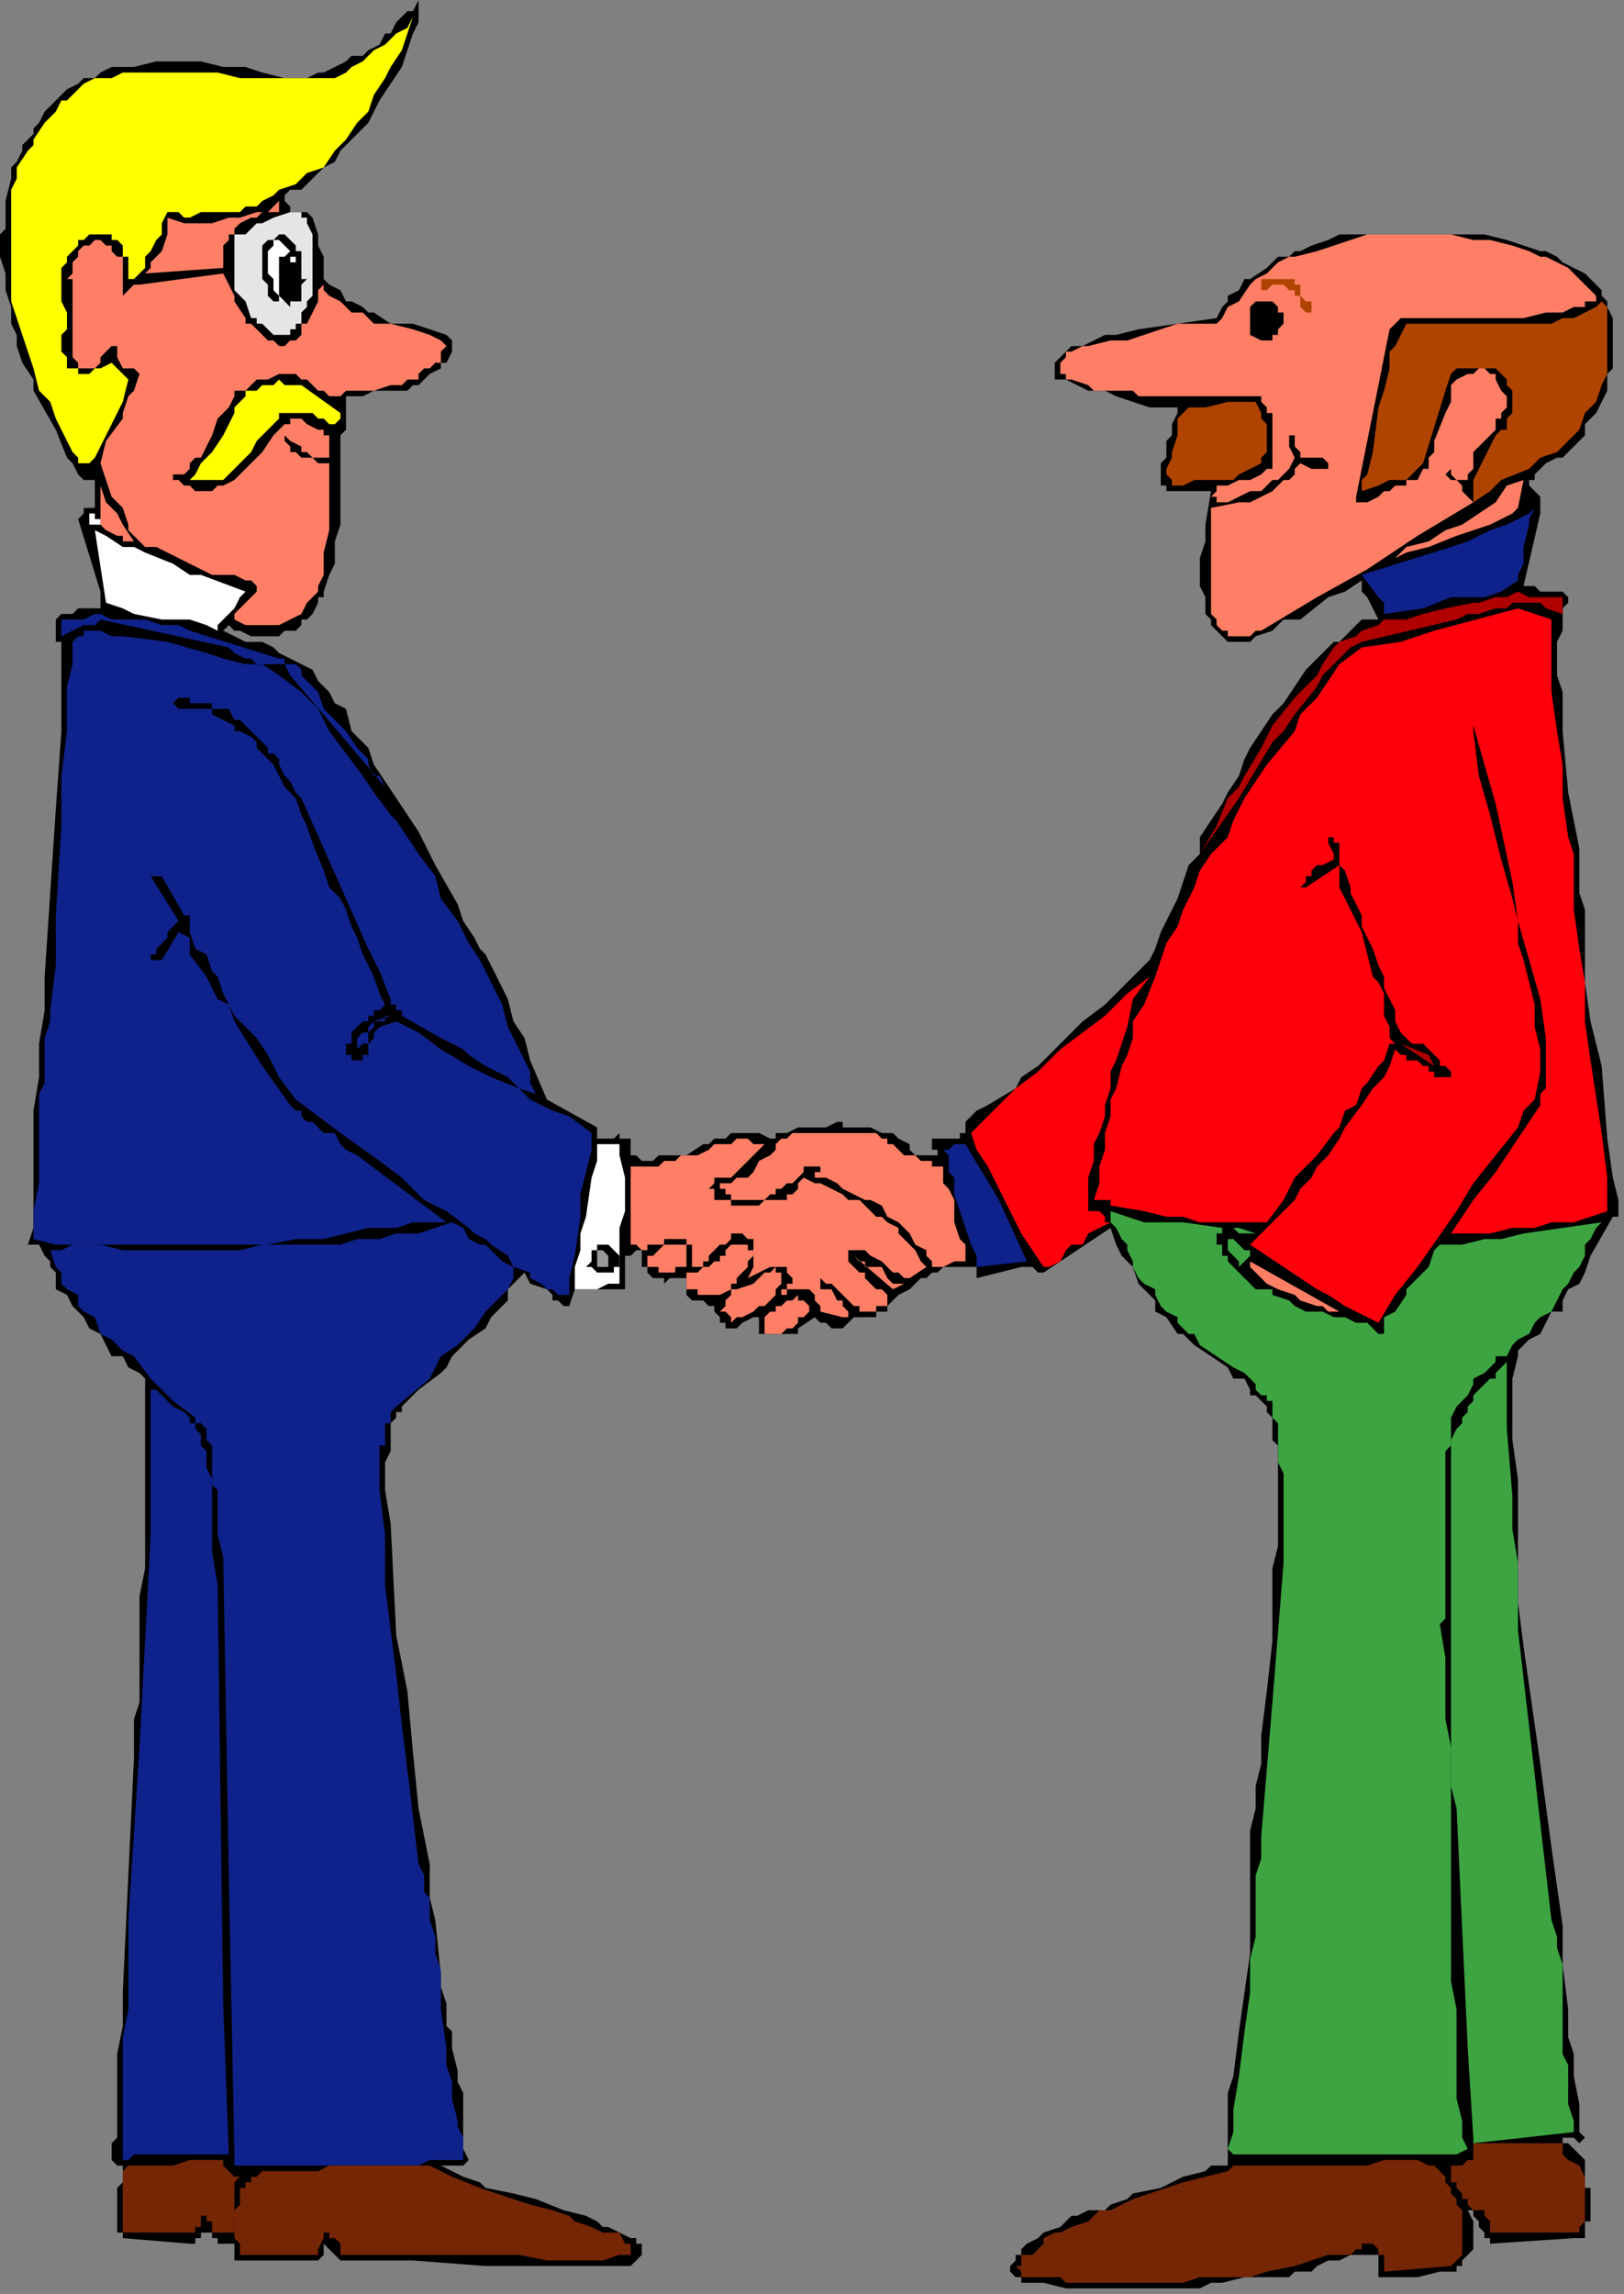 <?xml version="1.0" encoding="UTF-8" standalone="no"?>
<svg
   xmlns:dc="http://purl.org/dc/elements/1.1/"
   xmlns:cc="http://creativecommons.org/ns#"
   xmlns:rdf="http://www.w3.org/1999/02/22-rdf-syntax-ns#"
   xmlns:svg="http://www.w3.org/2000/svg"
   xmlns="http://www.w3.org/2000/svg"
   xmlns:sodipodi="http://sodipodi.sourceforge.net/DTD/sodipodi-0.dtd"
   xmlns:inkscape="http://www.inkscape.org/namespaces/inkscape"
   version="1.0"
   width="76.994mm"
   height="108.744mm"
   id="svg103"
   sodipodi:docname="CMENP045.WMF">
  <rect width="100%" height="100%" fill="#808080" stroke="none"/>
  <sodipodi:namedview
     pagecolor="#ffffff"
     bordercolor="#666666"
     borderopacity="1"
     objecttolerance="10"
     gridtolerance="10"
     guidetolerance="10"
     inkscape:pageopacity="0"
     inkscape:pageshadow="2"
     inkscape:window-width="640"
     inkscape:window-height="480"
     id="namedview105" />
  <defs
     id="defs3">
    <pattern
       id="WMFhbasepattern"
       patternUnits="userSpaceOnUse"
       width="6"
       height="6"
       x="0"
       y="0" />
  </defs>
  <path
     style="fill:#000000;fill-rule:evenodd;fill-opacity:1;stroke:none;"
     d="  M 75,0   L 75,0   L 75,2   L 75,3   L 75,4   L 74,6   L 73,9   L 72,12   L 70,15   L 68,18   L 66,22   L 63,25   L 62,26   L 61,27   L 60,29   L 58,30   L 57,31   L 55,33   L 54,34   L 52,34   L 51,35   L 51,35   L 51,35   L 51,36   L 51,36   L 52,37   L 52,37   L 52,38   L 54,38   L 54,38   L 54,38   L 55,38   L 55,38   L 56,39   L 56,39   L 57,42   L 57,44   L 58,46   L 58,49   L 58,50   L 59,51   L 61,52   L 62,54   L 63,54   L 65,55   L 66,56   L 67,56   L 70,58   L 74,58   L 77,59   L 80,60   L 80,60   L 81,61   L 81,61   L 81,62   L 81,62   L 81,62   L 81,62   L 81,63   L 80,65   L 79,65   L 79,66   L 79,66   L 79,66   L 77,67   L 76,68   L 75,69   L 74,69   L 73,70   L 70,70   L 67,70   L 65,71   L 62,71   L 62,72   L 62,72   L 62,72   L 62,73   L 62,73   L 62,74   L 62,74   L 62,74   L 62,75   L 62,75   L 62,76   L 62,77   L 62,77   L 61,78   L 61,82   L 61,87   L 61,92   L 61,94   L 60,97   L 60,98   L 60,99   L 60,101   L 59,103   L 59,103   L 58,106   L 58,107   L 57,107   L 57,108   L 56,110   L 55,111   L 54,111   L 54,112   L 53,113   L 52,113   L 51,113   L 50,114   L 50,114   L 48,114   L 46,114   L 45,114   L 43,113   L 42,113   L 41,112   L 40,113   L 44,115   L 46,115   L 47,115   L 49,116   L 50,117   L 52,118   L 54,119   L 54,119   L 56,120   L 57,122   L 59,124   L 60,126   L 62,127   L 63,131   L 66,134   L 67,137   L 71,143   L 73,146   L 75,149   L 78,155   L 82,162   L 83,165   L 85,168   L 86,170   L 87,171   L 89,175   L 91,179   L 92,183   L 94,186   L 95,190   L 98,197   L 107,202   L 107,202   L 107,203   L 107,203   L 107,203   L 107,203   L 107,203   L 107,203   L 107,204   L 107,204   L 108,204   L 110,204   L 111,203   L 111,203   L 111,204   L 112,204   L 112,204   L 112,204   L 113,204   L 113,205   L 113,205   L 113,207   L 113,207   L 113,207   L 113,207   L 113,207   L 113,207   L 114,207   L 115,208   L 115,208   L 116,208   L 117,208   L 118,207   L 119,207   L 120,207   L 121,207   L 123,207   L 126,205   L 127,205   L 128,204   L 130,204   L 131,203   L 132,203   L 132,203   L 133,203   L 134,203   L 135,203   L 136,203   L 138,204   L 139,204   L 139,203   L 139,203   L 139,203   L 139,203   L 140,203   L 141,203   L 143,202   L 143,202   L 145,202   L 146,202   L 148,202   L 150,201   L 151,201   L 151,202   L 152,202   L 153,202   L 154,202   L 154,202   L 155,202   L 155,202   L 156,202   L 158,203   L 159,203   L 159,203   L 160,203   L 161,204   L 163,205   L 163,206   L 164,207   L 165,207   L 166,207   L 167,207   L 168,207   L 168,207   L 168,207   L 168,207   L 168,206   L 167,206   L 167,205   L 167,205   L 167,204   L 168,204   L 170,204   L 171,204   L 171,204   L 172,204   L 172,204   L 172,203   L 173,203   L 173,203   L 173,203   L 173,203   L 173,203   L 173,203   L 173,202   L 173,201   L 175,199   L 177,198   L 182,195   L 183,193   L 186,191   L 190,187   L 194,183   L 198,180   L 206,172   L 207,170   L 208,167   L 211,161   L 213,155   L 215,153   L 215,150   L 217,147   L 219,144   L 220,142   L 222,139   L 223,136   L 224,134   L 226,131   L 228,128   L 230,126   L 232,123   L 234,120   L 236,118   L 237,117   L 239,115   L 240,115   L 241,114   L 243,112   L 244,111   L 245,111   L 247,111   L 245,107   L 244,106   L 244,104   L 241,106   L 238,107   L 233,111   L 230,111   L 229,112   L 228,113   L 225,114   L 224,115   L 222,115   L 220,115   L 220,115   L 220,115   L 219,114   L 218,113   L 218,113   L 217,112   L 217,111   L 216,110   L 216,108   L 216,107   L 215,105   L 215,103   L 215,100   L 216,97   L 216,94   L 217,88   L 216,88   L 215,88   L 215,88   L 212,88   L 211,88   L 211,88   L 210,88   L 210,88   L 209,88   L 209,87   L 208,87   L 208,85   L 208,83   L 209,82   L 209,79   L 210,78   L 210,76   L 211,74   L 211,73   L 209,73   L 206,73   L 203,72   L 200,71   L 198,70   L 195,70   L 191,68   L 190,68   L 189,68   L 189,67   L 189,66   L 189,66   L 189,65   L 190,64   L 191,63   L 192,62   L 194,62   L 196,61   L 198,60   L 200,60   L 204,59   L 218,57   L 219,55   L 220,54   L 220,53   L 222,52   L 223,50   L 224,50   L 227,48   L 228,47   L 229,46   L 231,46   L 232,45   L 233,45   L 235,44   L 238,43   L 240,42   L 244,42   L 247,42   L 250,42   L 253,42   L 256,42   L 259,42   L 262,42   L 266,42   L 270,43   L 273,44   L 276,45   L 277,45   L 279,46   L 280,47   L 282,48   L 284,49   L 285,50   L 287,52   L 287,53   L 288,54   L 288,55   L 289,57   L 289,58   L 289,61   L 289,62   L 289,64   L 289,66   L 288,67   L 288,69   L 288,70   L 287,72   L 286,74   L 285,75   L 284,76   L 284,78   L 281,81   L 280,82   L 279,82   L 277,83   L 276,84   L 275,85   L 275,86   L 274,86   L 274,86   L 274,87   L 275,88   L 275,88   L 276,89   L 276,90   L 276,90   L 276,91   L 276,92   L 276,92   L 273,105   L 275,105   L 276,106   L 279,106   L 280,106   L 280,106   L 281,107   L 281,107   L 281,107   L 281,107   L 281,107   L 281,108   L 280,109   L 280,110   L 280,111   L 280,111   L 280,113   L 279,115   L 279,116   L 279,118   L 279,119   L 279,121   L 280,124   L 280,127   L 280,129   L 280,131   L 281,142   L 282,147   L 283,152   L 283,155   L 283,157   L 283,160   L 284,163   L 284,166   L 284,170   L 284,173   L 284,176   L 285,183   L 287,191   L 288,204   L 289,211   L 290,215   L 290,218   L 289,218   L 285,225   L 284,228   L 283,230   L 281,231   L 280,233   L 280,235   L 278,235   L 277,237   L 276,239   L 274,240   L 272,242   L 272,243   L 271,247   L 271,251   L 271,254   L 271,258   L 272,265   L 272,269   L 272,272   L 272,276   L 272,280   L 272,287   L 273,295   L 274,302   L 275,309   L 276,316   L 278,331   L 280,345   L 280,352   L 281,360   L 281,361   L 281,362   L 281,364   L 281,365   L 282,368   L 282,372   L 283,377   L 283,380   L 283,382   L 284,383   L 283,384   L 283,384   L 282,383   L 281,383   L 281,383   L 280,383   L 280,384   L 281,384   L 281,384   L 282,385   L 283,386   L 284,387   L 284,388   L 284,389   L 284,389   L 284,390   L 284,391   L 284,392   L 285,392   L 285,394   L 285,395   L 285,396   L 285,398   L 284,398   L 284,399   L 284,400   L 284,400   L 284,400   L 284,400   L 284,401   L 283,401   L 283,401   L 283,401   L 283,401   L 282,401   L 267,402   L 267,401   L 266,401   L 266,400   L 266,400   L 266,400   L 265,399   L 265,398   L 265,398   L 265,398   L 264,397   L 264,397   L 264,396   L 264,396   L 263,396   L 264,398   L 264,398   L 264,399   L 264,400   L 264,401   L 264,402   L 264,403   L 263,404   L 263,404   L 263,404   L 262,405   L 262,406   L 261,406   L 261,407   L 260,407   L 258,407   L 254,408   L 252,408   L 251,408   L 250,408   L 249,408   L 248,408   L 248,408   L 247,408   L 247,408   L 247,407   L 247,407   L 247,406   L 247,405   L 247,405   L 247,404   L 246,404   L 246,404   L 246,404   L 246,404   L 245,404   L 244,404   L 242,404   L 240,405   L 238,405   L 236,406   L 235,407   L 232,407   L 231,408   L 227,408   L 225,408   L 223,408   L 219,409   L 217,409   L 215,410   L 211,410   L 209,410   L 207,410   L 203,410   L 201,410   L 199,410   L 195,410   L 193,410   L 191,410   L 187,409   L 183,409   L 183,408   L 183,408   L 183,408   L 182,408   L 182,408   L 182,408   L 181,407   L 181,406   L 181,406   L 182,405   L 182,404   L 183,404   L 183,404   L 183,404   L 183,403   L 184,402   L 186,401   L 187,400   L 190,399   L 191,398   L 192,397   L 193,397   L 195,396   L 198,396   L 199,395   L 202,394   L 203,393   L 208,392   L 212,390   L 216,389   L 217,388   L 219,388   L 220,388   L 220,386   L 220,382   L 220,379   L 220,375   L 221,372   L 222,364   L 223,357   L 224,350   L 224,346   L 224,343   L 224,339   L 224,336   L 224,332   L 224,328   L 225,324   L 225,320   L 226,316   L 226,311   L 227,303   L 228,294   L 228,286   L 228,281   L 229,277   L 229,273   L 229,268   L 229,264   L 229,262   L 229,260   L 229,259   L 228,258   L 228,257   L 228,256   L 228,255   L 228,255   L 228,254   L 227,253   L 227,252   L 226,251   L 226,251   L 225,250   L 224,250   L 224,249   L 223,247   L 221,247   L 220,245   L 217,243   L 214,241   L 212,239   L 211,239   L 211,239   L 209,236   L 207,235   L 207,233   L 206,232   L 205,231   L 204,230   L 203,227   L 201,225   L 200,223   L 199,220   L 187,228   L 187,228   L 187,228   L 187,228   L 186,228   L 186,228   L 185,227   L 185,227   L 185,227   L 184,227   L 184,227   L 184,227   L 183,227   L 183,227   L 175,229   L 175,229   L 175,229   L 175,229   L 175,228   L 175,227   L 174,227   L 174,227   L 173,227   L 171,227   L 171,227   L 169,227   L 168,228   L 167,228   L 166,229   L 165,229   L 164,230   L 163,231   L 163,231   L 161,232   L 159,234   L 159,235   L 158,235   L 157,235   L 157,236   L 156,236   L 155,236   L 155,236   L 154,236   L 154,236   L 153,236   L 153,236   L 152,237   L 152,237   L 152,237   L 151,238   L 150,238   L 150,238   L 149,238   L 148,237   L 147,237   L 146,236   L 143,238   L 143,239   L 142,239   L 140,239   L 140,239   L 139,239   L 139,239   L 138,239   L 137,239   L 137,239   L 136,239   L 136,239   L 136,238   L 136,238   L 136,237   L 136,237   L 136,236   L 135,236   L 135,236   L 133,237   L 132,238   L 132,238   L 131,238   L 131,238   L 131,238   L 130,238   L 130,237   L 129,237   L 129,236   L 128,235   L 128,235   L 128,235   L 128,234   L 128,234   L 127,234   L 127,234   L 127,234   L 126,233   L 125,233   L 125,233   L 124,233   L 123,232   L 123,232   L 123,231   L 123,231   L 123,231   L 123,231   L 123,230   L 123,230   L 123,229   L 122,229   L 121,229   L 120,229   L 119,230   L 119,230   L 119,230   L 119,229   L 118,229   L 118,229   L 117,229   L 117,229   L 116,228   L 116,228   L 116,228   L 116,228   L 116,227   L 115,227   L 115,227   L 115,226   L 115,226   L 115,225   L 115,225   L 115,224   L 115,224   L 115,224   L 114,224   L 114,224   L 114,224   L 113,225   L 113,225   L 112,225   L 112,226   L 112,227   L 112,228   L 112,229   L 112,230   L 112,230   L 112,231   L 111,231   L 111,231   L 111,231   L 109,231   L 107,231   L 106,231   L 105,231   L 104,231   L 103,231   L 102,234   L 102,234   L 101,234   L 100,233   L 99,233   L 99,232   L 98,231   L 95,230   L 94,228   L 92,230   L 91,231   L 91,233   L 89,235   L 88,236   L 87,238   L 84,240   L 81,243   L 80,245   L 79,246   L 75,249   L 73,251   L 72,252   L 72,253   L 71,253   L 71,254   L 70,255   L 70,255   L 70,256   L 70,258   L 70,259   L 70,260   L 69,262   L 69,263   L 69,264   L 69,267   L 70,273   L 71,293   L 73,303   L 74,314   L 75,324   L 77,334   L 77,340   L 78,344   L 79,354   L 79,356   L 79,356   L 80,359   L 80,360   L 80,363   L 81,364   L 81,367   L 82,371   L 82,373   L 83,375   L 83,377   L 83,379   L 83,380   L 83,381   L 83,383   L 83,385   L 84,387   L 83,388   L 83,388   L 83,388   L 83,388   L 82,388   L 82,388   L 80,388   L 79,388   L 79,388   L 79,388   L 81,389   L 83,390   L 86,391   L 87,392   L 92,393   L 96,394   L 101,396   L 105,397   L 107,398   L 108,399   L 109,399   L 111,400   L 113,401   L 114,401   L 114,402   L 115,402   L 115,403   L 115,403   L 115,404   L 115,404   L 115,404   L 115,404   L 114,405   L 113,406   L 110,406   L 107,406   L 103,406   L 100,406   L 94,406   L 87,406   L 74,405   L 67,405   L 61,405   L 58,402   L 58,402   L 58,402   L 58,403   L 58,403   L 58,404   L 58,404   L 58,404   L 58,404   L 58,404   L 57,405   L 57,405   L 57,405   L 57,405   L 57,405   L 56,405   L 54,405   L 53,405   L 49,405   L 47,405   L 46,405   L 44,405   L 42,405   L 42,402   L 41,402   L 41,402   L 40,402   L 39,402   L 39,401   L 38,401   L 38,401   L 38,401   L 38,401   L 38,400   L 37,400   L 37,400   L 37,400   L 37,400   L 37,400   L 37,400   L 37,400   L 36,400   L 36,401   L 35,401   L 35,401   L 35,401   L 35,401   L 35,402   L 34,402   L 34,402   L 34,402   L 34,402   L 22,401   L 22,401   L 22,401   L 22,401   L 22,400   L 22,400   L 21,400   L 21,400   L 21,399   L 21,398   L 21,398   L 21,397   L 21,396   L 21,396   L 21,395   L 21,393   L 21,393   L 21,392   L 21,392   L 21,392   L 22,391   L 22,390   L 22,389   L 22,389   L 22,388   L 22,388   L 22,388   L 22,388   L 22,388   L 21,388   L 21,388   L 21,388   L 21,388   L 21,388   L 20,387   L 20,387   L 20,386   L 20,386   L 20,384   L 20,384   L 21,383   L 21,382   L 21,381   L 21,380   L 21,380   L 21,380   L 21,377   L 21,374   L 21,372   L 21,368   L 22,363   L 22,360   L 22,357   L 24,315   L 24,312   L 24,310   L 24,308   L 25,305   L 25,303   L 25,300   L 25,295   L 25,286   L 26,281   L 26,276   L 26,269   L 26,266   L 26,262   L 26,258   L 26,256   L 26,255   L 26,253   L 26,251   L 26,249   L 26,247   L 25,246   L 23,245   L 22,243   L 20,243   L 19,241   L 18,239   L 16,238   L 15,236   L 14,235   L 13,234   L 12,232   L 10,231   L 10,228   L 9,227   L 9,226   L 8,225   L 7,223   L 5,223   L 6,220   L 6,217   L 6,215   L 6,211   L 6,205   L 6,199   L 7,193   L 7,187   L 8,181   L 8,178   L 8,175   L 9,160   L 10,145   L 11,131   L 11,123   L 11,115   L 10,115   L 10,115   L 10,114   L 10,113   L 10,112   L 10,111   L 11,110   L 12,110   L 13,110   L 14,109   L 18,109   L 18,106   L 14,93   L 15,92   L 15,91   L 16,91   L 16,91   L 17,91   L 17,91   L 17,91   L 17,90   L 17,90   L 17,88   L 17,86   L 16,86   L 16,86   L 15,86   L 15,86   L 14,85   L 14,85   L 13,83   L 12,82   L 10,77   L 6,70   L 6,68   L 4,65   L 3,62   L 3,60   L 2,58   L 2,55   L 1,52   L 1,49   L 0,46   L 0,42   L 1,41   L 1,39   L 1,38   L 1,36   L 2,32   L 2,30   L 3,29   L 4,27   L 4,26   L 6,24   L 6,23   L 7,22   L 8,20   L 10,18   L 10,18   L 12,16   L 14,15   L 15,14   L 17,14   L 18,13   L 20,12   L 22,12   L 24,12   L 28,11   L 32,11   L 36,11   L 40,12   L 44,12   L 47,13   L 51,14   L 53,14   L 55,14   L 57,13   L 58,13   L 58,13   L 60,12   L 62,11   L 63,10   L 65,10   L 66,9   L 68,8   L 69,6   L 70,6   L 71,4   L 73,2   L 74,2   L 75,0   L 75,0  z "
     id="path5" />
  <path
     style="fill:#ffff00;fill-rule:evenodd;fill-opacity:1;stroke:none;"
     d="  M 42,38   L 42,38   L 38,38   L 36,38   L 34,39   L 33,39   L 32,38   L 31,38   L 31,38   L 30,38   L 30,38   L 29,40   L 29,42   L 28,43   L 27,45   L 26,46   L 26,48   L 24,50   L 23,50   L 23,49   L 23,48   L 23,46   L 22,46   L 22,46   L 22,45   L 22,45   L 22,44   L 21,43   L 21,43   L 20,43   L 20,42   L 19,42   L 18,42   L 17,42   L 16,42   L 15,43   L 14,43   L 14,44   L 14,44   L 12,46   L 12,47   L 11,48   L 11,49   L 11,50   L 11,50   L 11,52   L 11,54   L 12,56   L 12,58   L 12,59   L 11,60   L 11,61   L 11,63   L 12,64   L 12,65   L 12,66   L 13,66   L 13,66   L 14,66   L 14,66   L 14,67   L 15,67   L 16,67   L 17,66   L 18,66   L 18,66   L 20,65   L 23,68   L 22,72   L 20,76   L 19,78   L 18,80   L 17,82   L 16,83   L 15,83   L 15,83   L 14,83   L 14,82   L 13,81   L 10,75   L 9,72   L 7,70   L 6,66   L 5,63   L 4,60   L 3,57   L 2,54   L 2,50   L 2,47   L 2,43   L 2,40   L 2,38   L 2,37   L 2,34   L 3,32   L 3,30   L 5,27   L 6,26   L 6,25   L 8,22   L 9,21   L 10,20   L 11,18   L 12,18   L 13,17   L 14,16   L 15,15   L 17,14   L 18,14   L 20,14   L 22,13   L 23,13   L 26,13   L 27,13   L 31,13   L 33,13   L 35,13   L 39,13   L 43,14   L 46,14   L 50,14   L 52,14   L 54,14   L 55,14   L 57,14   L 58,14   L 58,14   L 60,14   L 62,13   L 63,12   L 65,11   L 66,10   L 67,9   L 69,8   L 70,7   L 71,6   L 73,5   L 74,3   L 73,6   L 72,9   L 70,12   L 69,14   L 67,17   L 66,20   L 64,22   L 62,25   L 60,27   L 58,30   L 55,31   L 54,32   L 53,33   L 50,34   L 49,35   L 47,36   L 46,37   L 44,37   L 43,38   L 42,38  z "
     id="path7" />
  <path
     style="fill:#ff7f66;fill-rule:evenodd;fill-opacity:1;stroke:none;"
     d="  M 50,38   L 50,38   L 47,38   L 46,39   L 45,39   L 43,40   L 42,41   L 42,41   L 42,42   L 41,42   L 41,43   L 40,44   L 40,45   L 40,46   L 40,46   L 40,47   L 40,48   L 26,49   L 27,48   L 27,47   L 29,45   L 30,42   L 30,39   L 33,40   L 35,40   L 38,40   L 41,39   L 43,39   L 46,38   L 46,38   L 48,38   L 50,36   L 50,36   L 50,37   L 50,37   L 50,38  z "
     id="path9" />
  <path
     style="fill:#e5e5e5;fill-rule:evenodd;fill-opacity:1;stroke:none;"
     d="  M 55,40   L 55,40   L 56,42   L 56,45   L 56,47   L 56,50   L 56,51   L 56,53   L 55,54   L 55,55   L 54,56   L 54,58   L 54,58   L 53,58   L 53,59   L 52,59   L 52,60   L 51,60   L 50,60   L 50,60   L 49,60   L 49,60   L 48,59   L 47,58   L 46,58   L 46,57   L 45,57   L 44,54   L 43,53   L 42,52   L 42,51   L 42,50   L 42,47   L 42,45   L 42,44   L 42,43   L 42,43   L 42,43   L 42,42   L 42,42   L 43,42   L 44,42   L 45,41   L 46,40   L 46,40   L 47,40   L 49,39   L 52,38   L 53,38   L 54,38   L 54,38   L 54,39   L 54,39   L 55,39   L 55,40  z "
     id="path11" />
  <path
     style="fill:#000000;fill-rule:evenodd;fill-opacity:1;stroke:none;"
     d="  M 54,45   L 54,45   L 54,47   L 54,48   L 54,50   L 55,50   L 54,51   L 54,53   L 54,53   L 54,54   L 54,54   L 54,54   L 53,54   L 52,54   L 52,55   L 51,54   L 50,54   L 50,54   L 49,54   L 48,53   L 48,51   L 47,50   L 47,49   L 47,48   L 47,46   L 47,45   L 47,44   L 48,43   L 49,43   L 50,42   L 50,42   L 50,42   L 51,42   L 52,43   L 52,43   L 53,44   L 53,45   L 54,45  z "
     id="path13" />
  <path
     style="fill:#ff7f66;fill-rule:evenodd;fill-opacity:1;stroke:none;"
     d="  M 281,48   L 281,48   L 286,53   L 286,53   L 286,54   L 285,54   L 284,54   L 284,55   L 282,55   L 280,56   L 277,56   L 273,57   L 270,57   L 266,57   L 258,57   L 251,57   L 249,59   L 243,89   L 243,90   L 244,90   L 244,90   L 244,90   L 245,90   L 247,89   L 248,88   L 249,88   L 250,87   L 252,87   L 252,86   L 253,86   L 254,86   L 255,84   L 256,84   L 256,83   L 256,82   L 257,81   L 257,79   L 259,74   L 260,72   L 260,70   L 260,69   L 261,68   L 263,67   L 264,67   L 265,66   L 266,66   L 267,67   L 267,67   L 268,67   L 268,68   L 269,70   L 270,71   L 270,72   L 270,73   L 269,74   L 269,74   L 269,75   L 268,75   L 268,77   L 267,78   L 265,80   L 264,81   L 264,82   L 264,83   L 264,83   L 264,84   L 263,85   L 263,86   L 262,86   L 262,86   L 261,86   L 260,85   L 260,85   L 260,84   L 260,84   L 260,84   L 260,84   L 259,85   L 260,86   L 260,86   L 261,86   L 262,87   L 262,88   L 263,89   L 264,90   L 254,96   L 245,102   L 236,107   L 226,113   L 225,113   L 224,114   L 224,114   L 222,114   L 221,114   L 220,114   L 220,114   L 220,113   L 219,113   L 218,112   L 218,111   L 217,110   L 217,108   L 217,107   L 217,107   L 217,105   L 217,102   L 217,98   L 217,94   L 217,91   L 222,90   L 224,90   L 226,89   L 228,88   L 229,87   L 230,86   L 231,86   L 232,85   L 232,84   L 233,83   L 235,84   L 236,84   L 236,84   L 237,84   L 237,84   L 238,84   L 238,83   L 238,83   L 238,83   L 237,82   L 236,82   L 236,82   L 235,82   L 235,82   L 235,82   L 234,82   L 234,82   L 233,82   L 233,81   L 233,81   L 232,80   L 232,79   L 232,79   L 232,78   L 231,78   L 231,79   L 231,79   L 231,80   L 232,82   L 232,82   L 231,84   L 230,85   L 229,86   L 228,86   L 228,86   L 226,88   L 225,88   L 224,88   L 222,89   L 220,90   L 218,90   L 218,89   L 217,89   L 218,88   L 218,88   L 218,87   L 219,87   L 220,87   L 222,86   L 223,86   L 223,86   L 224,86   L 224,86   L 224,86   L 226,85   L 226,85   L 227,84   L 228,84   L 228,83   L 228,82   L 228,80   L 228,78   L 228,76   L 228,74   L 227,74   L 227,73   L 226,72   L 226,71   L 225,71   L 216,71   L 212,71   L 208,71   L 204,71   L 203,70   L 200,70   L 199,70   L 196,70   L 195,69   L 192,68   L 192,68   L 191,68   L 191,68   L 191,67   L 190,67   L 190,66   L 190,66   L 190,66   L 190,66   L 190,65   L 190,65   L 191,64   L 191,63   L 192,63   L 194,62   L 195,62   L 199,61   L 202,61   L 205,60   L 211,58   L 215,58   L 218,58   L 219,57   L 220,55   L 222,54   L 224,51   L 225,50   L 227,49   L 228,48   L 229,47   L 231,46   L 232,46   L 236,45   L 239,44   L 242,43   L 245,42   L 248,42   L 252,42   L 256,42   L 260,42   L 264,43   L 267,43   L 271,44   L 274,45   L 276,46   L 277,46   L 279,47   L 281,48  z "
     id="path15" />
  <path
     style="fill:#ffffff;fill-rule:evenodd;fill-opacity:1;stroke:none;"
     d="  M 52,45   L 52,45   L 51,46   L 50,46   L 50,46   L 50,46   L 50,47   L 50,49   L 50,50   L 50,51   L 50,51   L 50,52   L 50,52   L 50,53   L 50,53   L 51,54   L 52,54   L 51,54   L 50,54   L 50,53   L 50,53   L 49,52   L 49,50   L 48,49   L 48,47   L 48,46   L 48,45   L 49,44   L 49,44   L 49,43   L 50,43   L 50,43   L 50,43   L 51,44   L 52,45  z "
     id="path17" />
  <path
     style="fill:#ff7f66;fill-rule:evenodd;fill-opacity:1;stroke:none;"
     d="  M 22,46   L 22,46   L 22,47   L 22,48   L 22,50   L 22,51   L 22,52   L 22,53   L 22,53   L 22,53   L 23,52   L 24,51   L 25,51   L 25,51   L 40,49   L 41,51   L 42,53   L 42,54   L 44,57   L 44,58   L 45,58   L 46,59   L 46,59   L 47,60   L 48,61   L 49,61   L 50,62   L 50,62   L 51,62   L 52,61   L 53,61   L 54,60   L 54,58   L 55,58   L 56,56   L 57,54   L 57,53   L 57,52   L 58,51   L 58,50   L 58,52   L 59,53   L 61,54   L 62,55   L 63,56   L 65,56   L 66,57   L 67,58   L 70,58   L 74,59   L 77,60   L 79,61   L 80,62   L 80,62   L 80,62   L 79,63   L 79,63   L 79,64   L 79,65   L 78,65   L 77,66   L 76,66   L 75,67   L 75,68   L 73,68   L 72,69   L 71,69   L 70,69   L 67,70   L 66,70   L 63,70   L 62,70   L 61,71   L 61,71   L 60,71   L 59,71   L 58,70   L 58,70   L 57,70   L 56,69   L 55,68   L 54,68   L 54,68   L 53,67   L 52,67   L 50,67   L 48,68   L 46,68   L 45,69   L 45,69   L 44,70   L 43,70   L 42,70   L 42,70   L 42,71   L 41,73   L 39,75   L 38,78   L 37,80   L 36,82   L 35,82   L 34,83   L 34,84   L 34,84   L 33,85   L 32,85   L 32,85   L 31,85   L 31,86   L 31,86   L 31,86   L 31,86   L 32,86   L 33,87   L 34,87   L 35,88   L 37,88   L 38,88   L 39,87   L 40,87   L 42,86   L 42,86   L 43,85   L 44,84   L 46,82   L 47,81   L 49,78   L 50,77   L 51,76   L 52,76   L 52,75   L 53,75   L 54,75   L 54,75   L 55,76   L 57,77   L 58,77   L 58,78   L 58,78   L 59,78   L 59,82   L 58,82   L 58,82   L 56,82   L 55,81   L 54,81   L 54,80   L 52,79   L 51,78   L 51,78   L 51,79   L 51,79   L 51,79   L 52,80   L 52,81   L 53,81   L 54,82   L 54,82   L 56,82   L 57,83   L 58,83   L 58,83   L 59,83   L 59,87   L 59,91   L 59,94   L 59,95   L 58,99   L 58,102   L 58,103   L 57,105   L 57,106   L 56,107   L 55,108   L 54,110   L 52,111   L 50,112   L 48,112   L 46,112   L 45,112   L 44,112   L 42,111   L 42,111   L 42,111   L 42,110   L 44,108   L 45,107   L 45,107   L 46,106   L 46,105   L 45,104   L 44,104   L 42,103   L 40,103   L 38,103   L 36,102   L 34,101   L 32,100   L 30,99   L 28,98   L 26,98   L 26,98   L 25,97   L 24,96   L 23,95   L 23,94   L 22,91   L 20,89   L 18,83   L 19,79   L 22,75   L 22,74   L 23,71   L 24,70   L 25,67   L 24,66   L 23,66   L 23,66   L 22,66   L 21,64   L 21,63   L 21,62   L 21,62   L 21,62   L 20,62   L 20,62   L 18,64   L 18,64   L 18,65   L 17,66   L 17,66   L 16,66   L 15,66   L 15,66   L 14,66   L 14,65   L 14,65   L 14,65   L 13,64   L 13,62   L 13,61   L 13,58   L 13,56   L 13,54   L 13,52   L 13,51   L 13,50   L 12,50   L 12,50   L 13,49   L 13,48   L 13,47   L 14,46   L 14,46   L 14,45   L 14,45   L 15,44   L 16,44   L 17,43   L 18,43   L 18,43   L 19,44   L 20,44   L 20,45   L 21,46   L 22,46  z "
     id="path19" />
  <path
     style="fill:#ffffff;fill-rule:evenodd;fill-opacity:1;stroke:none;"
     d="  M 53,46   L 53,46   L 53,47   L 53,47   L 53,47   L 53,47   L 52,47   L 52,47   L 52,46   L 53,46   L 53,46   L 53,46  z "
     id="path21" />
  <path
     style="fill:#af4400;fill-rule:evenodd;fill-opacity:1;stroke:none;"
     d="  M 233,51   L 233,51   L 233,53   L 234,54   L 234,54   L 235,54   L 235,56   L 234,56   L 234,56   L 234,56   L 234,56   L 233,55   L 233,55   L 233,54   L 233,54   L 233,53   L 232,53   L 232,52   L 231,52   L 230,51   L 230,51   L 229,51   L 228,51   L 228,51   L 227,52   L 226,52   L 226,51   L 226,51   L 226,50   L 227,50   L 228,50   L 229,50   L 230,50   L 231,50   L 231,50   L 232,50   L 232,51   L 233,51  z "
     id="path23" />
  <path
     style="fill:#000000;fill-rule:evenodd;fill-opacity:1;stroke:none;"
     d="  M 229,56   L 229,56   L 230,56   L 230,57   L 230,57   L 230,58   L 230,58   L 229,59   L 229,60   L 228,60   L 228,61   L 228,61   L 227,61   L 226,61   L 226,61   L 224,60   L 224,59   L 224,58   L 224,58   L 224,57   L 224,57   L 224,56   L 224,55   L 225,54   L 225,54   L 226,54   L 226,54   L 227,54   L 228,54   L 228,54   L 229,55   L 229,55   L 229,56  z "
     id="path25" />
  <path
     style="fill:#af4400;fill-rule:evenodd;fill-opacity:1;stroke:none;"
     d="  M 283,77   L 283,77   L 282,78   L 281,79   L 280,80   L 279,81   L 276,82   L 274,84   L 269,86   L 268,87   L 267,88   L 264,90   L 264,89   L 264,88   L 264,86   L 264,86   L 265,84   L 266,82   L 267,80   L 268,78   L 268,78   L 268,78   L 269,77   L 270,77   L 270,75   L 271,74   L 271,74   L 271,72   L 271,71   L 271,70   L 271,70   L 270,69   L 270,68   L 269,67   L 268,66   L 268,66   L 268,66   L 267,66   L 267,66   L 265,66   L 264,66   L 264,66   L 264,66   L 263,66   L 261,66   L 260,67   L 259,70   L 255,83   L 253,85   L 252,86   L 249,86   L 247,87   L 244,88   L 244,86   L 245,85   L 246,81   L 247,73   L 248,70   L 249,66   L 249,63   L 250,62   L 251,60   L 252,58   L 256,58   L 260,58   L 264,58   L 269,58   L 273,58   L 276,58   L 278,58   L 280,57   L 282,57   L 284,56   L 286,55   L 287,54   L 288,55   L 288,57   L 288,58   L 288,60   L 288,62   L 288,63   L 288,65   L 288,66   L 288,67   L 287,69   L 286,72   L 285,73   L 284,74   L 283,77  z "
     id="path27" />
  <path
     style="fill:#ffffff;fill-rule:evenodd;fill-opacity:1;stroke:none;"
     d="  M 228,57   L 228,57   L 228,57   L 228,57   L 228,57   L 228,57   L 228,56   L 228,56   L 228,56   L 228,56   L 228,57  z "
     id="path29" />
  <path
     style="fill:#ffff00;fill-rule:evenodd;fill-opacity:1;stroke:none;"
     d="  M 61,74   L 61,74   L 61,74   L 61,74   L 61,75   L 61,75   L 61,75   L 60,76   L 60,76   L 59,76   L 58,75   L 57,75   L 56,74   L 54,74   L 54,74   L 52,74   L 52,74   L 51,74   L 50,74   L 50,75   L 49,76   L 48,77   L 46,79   L 45,81   L 44,82   L 43,83   L 42,84   L 41,85   L 40,86   L 38,86   L 38,86   L 36,86   L 35,86   L 34,86   L 34,86   L 34,86   L 35,85   L 36,83   L 37,82   L 38,81   L 40,78   L 42,74   L 42,73   L 44,71   L 44,70   L 45,70   L 46,70   L 46,70   L 47,69   L 48,69   L 49,69   L 50,68   L 50,68   L 51,69   L 53,69   L 54,69   L 61,74  z "
     id="path31" />
  <path
     style="fill:#af4400;fill-rule:evenodd;fill-opacity:1;stroke:none;"
     d="  M 226,74   L 226,74   L 226,75   L 227,76   L 227,78   L 227,81   L 226,82   L 226,83   L 224,84   L 222,85   L 221,86   L 220,86   L 219,86   L 217,86   L 216,86   L 215,86   L 215,86   L 214,86   L 212,87   L 210,87   L 210,86   L 210,86   L 209,85   L 209,84   L 210,82   L 210,81   L 211,78   L 211,76   L 211,75   L 212,74   L 212,74   L 213,73   L 216,73   L 220,72   L 222,72   L 224,72   L 225,72   L 226,74  z "
     id="path33" />
  <path
     style="fill:#ff7f66;fill-rule:evenodd;fill-opacity:1;stroke:none;"
     d="  M 272,91   L 272,91   L 271,92   L 269,93   L 267,94   L 264,95   L 261,96   L 256,98   L 252,99   L 250,100   L 252,98   L 256,97   L 259,95   L 262,94   L 268,90   L 270,87   L 273,86   L 272,91  z "
     id="path35" />
  <path
     style="fill:#ff7f66;fill-rule:evenodd;fill-opacity:1;stroke:none;"
     d="  M 24,97   L 24,97   L 22,97   L 22,96   L 21,96   L 19,95   L 18,94   L 18,93   L 18,90   L 18,87   L 19,90   L 21,92   L 22,94   L 24,97  z "
     id="path37" />
  <path
     style="fill:#0f228b;fill-rule:evenodd;fill-opacity:1;stroke:none;"
     d="  M 272,104   L 272,104   L 269,106   L 266,107   L 264,107   L 260,107   L 255,109   L 248,110   L 248,108   L 247,107   L 244,103   L 260,98   L 263,97   L 267,95   L 270,94   L 274,92   L 275,91   L 274,93   L 274,94   L 273,98   L 273,99   L 273,101   L 272,103   L 272,104  z "
     id="path39" />
  <path
     style="fill:#ffffff;fill-rule:evenodd;fill-opacity:1;stroke:none;"
     d="  M 18,93   L 18,93   L 18,94   L 17,94   L 16,94   L 16,93   L 16,93   L 16,93   L 16,92   L 16,92   L 17,92   L 17,92   L 17,92   L 17,92   L 17,93   L 18,93  z "
     id="path41" />
  <path
     style="fill:#ffffff;fill-rule:evenodd;fill-opacity:1;stroke:none;"
     d="  M 36,103   L 36,103   L 44,106   L 43,107   L 43,107   L 42,109   L 40,111   L 40,111   L 39,112   L 39,113   L 37,112   L 34,111   L 29,111   L 24,110   L 22,109   L 19,108   L 17,95   L 19,96   L 22,98   L 24,98   L 26,99   L 31,101   L 34,103   L 34,103   L 36,103  z "
     id="path43" />
  <path
     style="fill:#b00000;fill-rule:evenodd;fill-opacity:1;stroke:none;"
     d="  M 280,107   L 280,107   L 280,107   L 280,108   L 280,108   L 280,109   L 280,110   L 277,109   L 276,108   L 275,108   L 272,108   L 271,108   L 270,109   L 268,109   L 265,110   L 263,110   L 261,111   L 244,115   L 242,116   L 241,117   L 240,118   L 239,119   L 237,121   L 236,123   L 232,128   L 230,131   L 228,133   L 222,143   L 215,153   L 218,148   L 220,143   L 222,141   L 223,139   L 226,134   L 228,130   L 232,125   L 236,121   L 237,119   L 239,116   L 240,115   L 240,115   L 243,114   L 244,113   L 247,112   L 248,111   L 251,111   L 252,111   L 255,110   L 259,109   L 264,108   L 265,108   L 268,107   L 270,107   L 272,106   L 274,107   L 276,107   L 277,107   L 278,107   L 279,107   L 280,107  z "
     id="path45" />
  <path
     style="fill:#fd000b;fill-rule:evenodd;fill-opacity:1;stroke:none;"
     d="  M 278,111   L 278,111   L 278,114   L 278,117   L 278,120   L 278,124   L 279,131   L 280,137   L 280,143   L 281,150   L 282,153   L 282,156   L 282,159   L 282,163   L 283,170   L 284,176   L 284,183   L 285,190   L 287,203   L 288,211   L 288,217   L 285,218   L 282,219   L 278,219   L 275,220   L 271,220   L 267,221   L 264,221   L 260,221   L 264,215   L 268,210   L 276,198   L 276,197   L 276,196   L 277,195   L 277,195   L 277,194   L 277,193   L 277,192   L 277,191   L 277,189   L 277,187   L 277,186   L 276,179   L 274,172   L 272,165   L 271,158   L 268,144   L 266,137   L 264,130   L 264,130   L 264,130   L 264,130   L 264,130   L 264,131   L 264,131   L 265,139   L 267,146   L 269,154   L 271,161   L 272,165   L 272,169   L 273,172   L 274,176   L 275,180   L 275,184   L 276,188   L 276,192   L 275,197   L 273,199   L 272,202   L 268,207   L 264,212   L 261,217   L 254,227   L 250,232   L 247,237   L 241,234   L 238,232   L 236,231   L 230,227   L 224,223   L 228,219   L 232,215   L 233,213   L 235,211   L 236,209   L 238,207   L 240,204   L 241,202   L 244,198   L 246,195   L 248,193   L 249,191   L 250,188   L 251,189   L 252,189   L 252,190   L 254,190   L 255,191   L 256,191   L 256,192   L 257,192   L 257,193   L 258,193   L 259,193   L 260,193   L 260,193   L 260,192   L 260,192   L 260,192   L 259,191   L 259,191   L 259,191   L 258,191   L 258,190   L 257,189   L 256,188   L 256,188   L 255,187   L 254,187   L 253,187   L 252,186   L 251,185   L 250,183   L 250,181   L 249,179   L 248,177   L 248,175   L 247,173   L 246,170   L 244,166   L 244,164   L 243,162   L 242,160   L 242,159   L 241,156   L 240,155   L 240,154   L 240,154   L 240,154   L 240,154   L 240,154   L 240,153   L 240,153   L 240,153   L 240,151   L 239,151   L 239,151   L 239,150   L 239,150   L 238,150   L 238,150   L 238,150   L 238,150   L 238,150   L 238,151   L 238,151   L 238,151   L 238,151   L 238,151   L 239,153   L 239,153   L 239,154   L 237,155   L 236,155   L 236,155   L 235,156   L 235,157   L 234,157   L 234,158   L 234,158   L 233,159   L 234,159   L 240,155   L 240,157   L 240,159   L 241,161   L 242,163   L 244,167   L 245,171   L 246,175   L 247,176   L 248,178   L 248,180   L 248,182   L 249,184   L 249,186   L 250,187   L 249,187   L 248,190   L 247,191   L 245,194   L 244,195   L 243,198   L 241,199   L 240,202   L 239,203   L 236,207   L 232,211   L 230,215   L 227,219   L 224,219   L 223,219   L 221,219   L 220,219   L 215,219   L 212,218   L 209,218   L 205,217   L 199,216   L 199,215   L 198,215   L 198,215   L 198,215   L 197,215   L 197,216   L 197,216   L 197,216   L 197,216   L 197,215   L 196,215   L 197,212   L 197,209   L 198,206   L 198,203   L 199,200   L 199,197   L 200,195   L 201,191   L 202,189   L 203,186   L 203,183   L 205,180   L 207,175   L 209,169   L 211,166   L 212,163   L 214,159   L 215,156   L 217,153   L 220,150   L 221,147   L 223,143   L 225,140   L 227,137   L 232,131   L 233,128   L 236,125   L 238,122   L 240,119   L 244,116   L 251,115   L 257,113   L 272,109   L 278,111  z "
     id="path47" />
  <path
     style="fill:#0f228b;fill-rule:evenodd;fill-opacity:1;stroke:none;"
     d="  M 50,118   L 50,118   L 50,118   L 51,118   L 51,119   L 52,119   L 52,119   L 53,119   L 54,120   L 54,121   L 54,121   L 55,122   L 55,122   L 57,124   L 58,127   L 62,131   L 64,134   L 66,136   L 66,137   L 67,139   L 68,139   L 69,141   L 52,121   L 51,119   L 50,119   L 50,119   L 48,119   L 46,119   L 45,118   L 44,118   L 42,117   L 41,116   L 18,111   L 18,111   L 17,112   L 16,112   L 15,112   L 13,113   L 11,114   L 11,113   L 11,112   L 11,112   L 11,111   L 11,111   L 13,111   L 14,111   L 15,111   L 17,110   L 18,110   L 20,111   L 22,111   L 26,111   L 29,112   L 32,112   L 34,113   L 50,118  z "
     id="path49" />
  <path
     style="fill:#0f228b;fill-rule:evenodd;fill-opacity:1;stroke:none;"
     d="  M 50,121   L 50,121   L 54,124   L 57,127   L 59,131   L 62,135   L 65,139   L 67,142   L 70,146   L 71,147   L 73,150   L 75,153   L 78,157   L 79,161   L 82,165   L 84,169   L 86,172   L 88,176   L 90,180   L 91,184   L 93,188   L 94,190   L 95,192   L 95,194   L 96,196   L 93,195   L 91,193   L 89,192   L 87,191   L 84,189   L 83,188   L 81,187   L 79,186   L 72,182   L 72,181   L 71,181   L 71,180   L 70,180   L 70,179   L 70,179   L 70,179   L 68,174   L 66,170   L 62,161   L 58,152   L 54,143   L 53,142   L 52,140   L 51,139   L 50,137   L 50,136   L 49,135   L 48,135   L 48,134   L 46,132   L 45,131   L 45,131   L 44,130   L 43,129   L 42,129   L 41,127   L 40,127   L 39,127   L 38,127   L 38,126   L 37,126   L 35,126   L 34,126   L 34,125   L 33,125   L 32,125   L 31,126   L 31,126   L 31,126   L 31,126   L 32,127   L 33,127   L 34,127   L 34,127   L 35,127   L 36,127   L 37,127   L 38,127   L 38,128   L 40,129   L 42,130   L 42,131   L 43,131   L 45,132   L 46,133   L 46,134   L 47,135   L 48,136   L 49,137   L 50,139   L 50,139   L 51,141   L 53,143   L 54,146   L 55,148   L 56,151   L 58,156   L 59,159   L 61,161   L 62,163   L 63,166   L 64,168   L 65,171   L 66,173   L 67,175   L 68,178   L 69,180   L 69,180   L 68,181   L 67,181   L 67,182   L 66,182   L 66,183   L 65,183   L 64,184   L 63,185   L 63,186   L 63,187   L 62,187   L 62,188   L 62,188   L 62,188   L 62,189   L 62,189   L 63,189   L 63,189   L 63,190   L 64,190   L 65,190   L 65,189   L 66,189   L 66,189   L 66,188   L 66,188   L 66,187   L 66,187   L 67,186   L 67,185   L 67,185   L 68,184   L 68,184   L 71,183   L 75,185   L 79,188   L 84,191   L 88,193   L 93,195   L 95,197   L 97,198   L 99,199   L 102,200   L 106,203   L 106,204   L 106,206   L 105,210   L 104,214   L 104,218   L 103,225   L 102,229   L 102,232   L 100,232   L 99,231   L 98,231   L 97,230   L 95,229   L 95,228   L 92,227   L 91,225   L 88,223   L 87,222   L 85,221   L 84,220   L 80,217   L 76,215   L 72,211   L 68,208   L 61,203   L 57,200   L 53,197   L 50,193   L 48,189   L 46,186   L 42,182   L 40,178   L 39,175   L 38,174   L 37,171   L 35,170   L 34,167   L 34,166   L 34,165   L 34,165   L 34,164   L 34,164   L 33,164   L 33,164   L 33,164   L 29,157   L 28,157   L 28,157   L 28,157   L 28,157   L 27,157   L 32,165   L 30,167   L 30,168   L 29,169   L 28,170   L 28,171   L 27,171   L 27,172   L 27,172   L 28,172   L 28,172   L 29,172   L 32,167   L 34,168   L 34,171   L 37,175   L 39,179   L 41,180   L 42,183   L 47,191   L 52,198   L 53,199   L 54,199   L 54,200   L 55,201   L 56,201   L 57,202   L 58,203   L 60,203   L 61,205   L 62,206   L 64,207   L 80,219   L 75,219   L 74,219   L 71,220   L 66,220   L 62,221   L 58,222   L 53,222   L 48,223   L 44,223   L 39,223   L 34,223   L 30,223   L 25,223   L 20,223   L 15,223   L 10,223   L 6,222   L 6,219   L 6,217   L 7,212   L 7,209   L 7,207   L 7,202   L 7,196   L 8,194   L 8,191   L 8,189   L 8,186   L 9,183   L 9,181   L 10,173   L 10,164   L 11,148   L 11,139   L 12,131   L 12,123   L 13,119   L 13,115   L 14,114   L 15,114   L 15,113   L 16,113   L 18,113   L 18,113   L 20,114   L 22,114   L 30,115   L 37,117   L 40,118   L 44,119   L 47,119   L 50,121  z "
     id="path51" />
  <path
     style="fill:#fd000b;fill-rule:evenodd;fill-opacity:1;stroke:none;"
     d="  M 195,216   L 195,216   L 195,217   L 196,217   L 197,217   L 198,218   L 198,218   L 198,218   L 198,219   L 199,219   L 199,219   L 195,221   L 194,223   L 192,223   L 191,224   L 191,224   L 190,226   L 188,227   L 187,227   L 187,227   L 185,224   L 183,221   L 182,219   L 180,215   L 177,209   L 175,206   L 174,203   L 174,203   L 178,199   L 182,195   L 186,192   L 190,188   L 198,182   L 202,178   L 206,175   L 203,179   L 202,184   L 200,190   L 199,192   L 199,195   L 198,198   L 198,200   L 197,203   L 196,205   L 196,208   L 195,211   L 195,214   L 195,215   L 195,216  z "
     id="path53" />
  <path
     style="fill:#0f228b;fill-rule:evenodd;fill-opacity:1;stroke:none;"
     d="  M 64,188   L 64,188   L 64,187   L 64,187   L 64,187   L 64,186   L 65,185   L 66,185   L 66,184   L 67,183   L 70,182   L 69,182   L 69,183   L 68,183   L 68,183   L 67,183   L 67,184   L 66,185   L 66,187   L 65,187   L 64,188  z "
     id="path55" />
  <path
     style="fill:#b00000;fill-rule:evenodd;fill-opacity:1;stroke:none;"
     d="  M 257,191   L 257,191   L 251,187   L 256,189   L 257,191  z "
     id="path57" />
  <path
     style="fill:#ffffff;fill-rule:evenodd;fill-opacity:1;stroke:none;"
     d="  M 151,201   L 151,201   L 148,201   L 149,201   L 149,201   L 149,201   L 149,201   L 150,201   L 150,201   L 151,201   L 151,201   L 151,201   L 151,201  z "
     id="path59" />
  <path
     style="fill:#ff7f66;fill-rule:evenodd;fill-opacity:1;stroke:none;"
     d="  M 169,209   L 169,209   L 169,211   L 169,211   L 169,212   L 170,213   L 171,215   L 171,217   L 171,219   L 172,222   L 173,223   L 173,223   L 173,224   L 173,226   L 172,226   L 171,226   L 171,226   L 171,226   L 169,227   L 167,227   L 167,226   L 166,225   L 166,224   L 164,223   L 163,221   L 162,220   L 161,219   L 159,218   L 158,216   L 156,215   L 155,215   L 153,214   L 151,213   L 150,212   L 148,211   L 147,211   L 145,211   L 145,211   L 146,211   L 146,210   L 147,210   L 147,210   L 147,210   L 147,209   L 147,209   L 146,209   L 146,209   L 145,209   L 145,209   L 144,209   L 144,210   L 143,211   L 143,211   L 143,211   L 142,212   L 141,212   L 140,213   L 139,213   L 139,214   L 139,214   L 138,214   L 137,215   L 136,215   L 135,215   L 135,215   L 134,215   L 133,215   L 132,215   L 131,215   L 131,215   L 131,214   L 130,214   L 130,213   L 129,213   L 129,213   L 129,213   L 129,212   L 130,212   L 130,212   L 131,212   L 131,212   L 131,212   L 132,211   L 132,211   L 133,211   L 134,211   L 135,210   L 136,208   L 138,207   L 139,206   L 139,205   L 139,205   L 140,204   L 140,204   L 141,204   L 142,203   L 142,203   L 143,203   L 147,203   L 149,203   L 151,203   L 151,203   L 153,203   L 154,203   L 155,203   L 156,203   L 157,203   L 158,204   L 159,204   L 159,205   L 160,205   L 161,206   L 162,207   L 163,207   L 164,207   L 165,208   L 167,208   L 167,209   L 167,209   L 169,209  z "
     id="path61" />
  <path
     style="fill:#ff7f66;fill-rule:evenodd;fill-opacity:1;stroke:none;"
     d="  M 133,209   L 133,209   L 132,210   L 132,210   L 131,211   L 131,211   L 130,211   L 129,211   L 129,211   L 128,211   L 128,212   L 128,212   L 128,212   L 127,213   L 128,213   L 128,214   L 128,214   L 128,214   L 128,215   L 129,215   L 130,215   L 131,215   L 131,216   L 132,216   L 133,216   L 134,216   L 136,216   L 137,215   L 138,215   L 139,215   L 139,215   L 140,215   L 141,215   L 141,214   L 142,214   L 143,213   L 143,212   L 144,211   L 146,212   L 147,212   L 149,213   L 151,214   L 152,215   L 154,215   L 155,216   L 156,217   L 157,218   L 158,218   L 159,219   L 161,220   L 161,221   L 162,222   L 163,223   L 163,223   L 164,224   L 165,226   L 166,227   L 163,229   L 163,229   L 162,229   L 161,228   L 160,228   L 159,227   L 158,226   L 156,225   L 156,225   L 155,224   L 155,224   L 154,224   L 153,224   L 153,224   L 152,224   L 152,224   L 152,225   L 152,225   L 152,226   L 153,227   L 153,227   L 153,227   L 154,228   L 155,228   L 155,229   L 157,231   L 157,231   L 158,231   L 158,231   L 159,232   L 159,232   L 159,233   L 159,233   L 159,233   L 159,233   L 159,234   L 158,234   L 158,234   L 157,234   L 157,235   L 157,235   L 156,235   L 155,235   L 155,235   L 155,235   L 155,235   L 154,235   L 154,234   L 153,234   L 152,233   L 151,232   L 150,231   L 150,231   L 149,230   L 148,230   L 148,230   L 147,229   L 147,230   L 147,230   L 147,230   L 147,231   L 147,231   L 147,231   L 147,231   L 149,231   L 150,233   L 151,233   L 151,234   L 152,235   L 152,235   L 152,235   L 152,236   L 152,236   L 151,236   L 151,236   L 151,236   L 147,235   L 147,235   L 147,235   L 147,234   L 147,234   L 146,233   L 146,233   L 146,232   L 146,232   L 145,231   L 145,231   L 144,231   L 144,231   L 144,231   L 143,231   L 143,231   L 143,231   L 143,231   L 141,231   L 141,232   L 140,232   L 140,231   L 141,231   L 141,231   L 141,230   L 142,230   L 142,229   L 142,229   L 141,228   L 141,227   L 141,227   L 141,227   L 140,227   L 140,227   L 139,227   L 139,227   L 139,227   L 138,227   L 134,229   L 135,227   L 135,227   L 135,227   L 135,226   L 135,225   L 135,225   L 135,224   L 135,224   L 135,223   L 135,223   L 135,223   L 135,222   L 134,222   L 134,222   L 133,221   L 133,221   L 132,221   L 132,221   L 131,221   L 131,221   L 131,222   L 131,222   L 131,222   L 130,223   L 129,223   L 128,224   L 128,224   L 127,225   L 127,226   L 127,226   L 126,226   L 126,227   L 125,227   L 125,227   L 124,227   L 124,227   L 124,226   L 124,226   L 124,225   L 124,225   L 124,224   L 124,224   L 124,224   L 124,223   L 123,223   L 123,223   L 123,223   L 123,223   L 123,222   L 122,222   L 122,222   L 122,222   L 121,222   L 121,222   L 120,222   L 119,222   L 119,223   L 119,223   L 118,223   L 116,223   L 116,224   L 115,224   L 115,224   L 115,224   L 114,223   L 114,223   L 113,223   L 113,223   L 113,209   L 115,209   L 115,209   L 116,209   L 118,209   L 119,208   L 120,208   L 121,208   L 122,207   L 125,207   L 127,206   L 128,205   L 129,205   L 131,205   L 132,204   L 134,204   L 135,205   L 135,205   L 136,205   L 137,205   L 133,209  z "
     id="path63" />
  <path
     style="fill:#ffffff;fill-rule:evenodd;fill-opacity:1;stroke:none;"
     d="  M 111,205   L 111,205   L 111,207   L 112,211   L 112,214   L 112,217   L 111,220   L 111,223   L 111,227   L 111,230   L 110,230   L 109,230   L 107,231   L 107,231   L 105,231   L 105,231   L 104,231   L 103,231   L 103,227   L 104,224   L 104,221   L 105,218   L 106,211   L 107,208   L 107,205   L 107,205   L 108,205   L 109,205   L 111,205   L 111,205   L 111,205  z "
     id="path65" />
  <path
     style="fill:#0f228b;fill-rule:evenodd;fill-opacity:1;stroke:none;"
     d="  M 173,205   L 173,205   L 176,210   L 179,215   L 184,226   L 175,227   L 175,225   L 174,223   L 172,217   L 171,214   L 171,211   L 170,210   L 170,208   L 170,207   L 169,206   L 170,206   L 171,205   L 171,205   L 172,205   L 172,205   L 173,205  z "
     id="path67" />
  <path
     style="fill:#3da441;fill-rule:evenodd;fill-opacity:1;stroke:none;"
     d="  M 225,221   L 225,221   L 224,221   L 224,221   L 224,221   L 224,221   L 223,221   L 222,221   L 222,221   L 221,220   L 220,220   L 220,220   L 220,220   L 219,220   L 219,221   L 218,221   L 218,221   L 218,221   L 218,222   L 218,222   L 218,223   L 218,223   L 219,223   L 219,224   L 219,225   L 220,225   L 220,226   L 220,226   L 221,227   L 222,228   L 223,229   L 224,230   L 225,231   L 226,231   L 228,231   L 228,232   L 231,233   L 232,234   L 234,235   L 235,235   L 236,235   L 237,235   L 239,236   L 240,236   L 241,236   L 243,237   L 244,237   L 245,237   L 246,238   L 246,238   L 247,239   L 247,239   L 248,239   L 248,239   L 248,237   L 248,236   L 250,235   L 252,232   L 252,231   L 256,227   L 257,224   L 258,223   L 260,223   L 262,223   L 266,222   L 269,222   L 273,221   L 280,220   L 287,219   L 286,220   L 285,222   L 284,223   L 284,225   L 283,227   L 282,228   L 281,230   L 280,231   L 279,233   L 278,235   L 276,236   L 275,237   L 274,239   L 272,240   L 271,241   L 270,243   L 268,243   L 268,244   L 267,245   L 266,246   L 264,247   L 264,248   L 263,250   L 262,251   L 261,252   L 261,252   L 260,254   L 260,255   L 260,257   L 260,259   L 259,260   L 259,262   L 259,263   L 259,265   L 259,267   L 259,268   L 259,271   L 259,275   L 259,279   L 259,282   L 259,285   L 259,287   L 259,288   L 259,290   L 258,291   L 259,297   L 259,302   L 259,308   L 260,313   L 260,319   L 260,325   L 260,331   L 260,333   L 260,336   L 260,339   L 260,342   L 260,345   L 260,348   L 260,355   L 261,360   L 261,367   L 261,370   L 261,373   L 261,376   L 262,380   L 262,383   L 263,385   L 261,386   L 256,386   L 252,386   L 241,386   L 232,386   L 227,386   L 221,386   L 221,386   L 221,386   L 220,385   L 220,385   L 221,382   L 221,378   L 222,372   L 223,364   L 224,357   L 224,351   L 225,347   L 225,344   L 225,340   L 225,336   L 226,333   L 226,329   L 228,305   L 230,280   L 230,277   L 230,275   L 230,272   L 230,269   L 230,264   L 229,262   L 229,259   L 229,258   L 229,257   L 229,257   L 229,256   L 229,255   L 229,255   L 228,254   L 228,253   L 228,252   L 228,251   L 227,251   L 227,250   L 226,250   L 225,249   L 225,248   L 224,247   L 223,246   L 221,245   L 218,243   L 215,241   L 214,239   L 213,239   L 211,237   L 211,236   L 209,235   L 208,234   L 207,232   L 207,231   L 205,230   L 204,229   L 203,227   L 203,226   L 202,224   L 202,223   L 201,222   L 200,220   L 199,219   L 199,217   L 202,218   L 205,219   L 212,219   L 219,220   L 222,220   L 225,221  z "
     id="path69" />
  <path
     style="fill:#0f228b;fill-rule:evenodd;fill-opacity:1;stroke:none;"
     d="  M 92,227   L 92,227   L 92,229   L 91,231   L 90,232   L 88,234   L 87,235   L 85,238   L 82,241   L 79,243   L 77,247   L 71,252   L 70,253   L 70,254   L 70,255   L 69,255   L 69,256   L 69,257   L 69,259   L 68,259   L 68,261   L 68,263   L 68,264   L 68,266   L 68,267   L 68,267   L 69,275   L 69,284   L 70,292   L 71,300   L 72,309   L 73,317   L 75,334   L 76,336   L 76,337   L 76,339   L 77,340   L 77,344   L 78,347   L 78,350   L 79,353   L 79,356   L 79,360   L 80,367   L 80,370   L 81,373   L 81,375   L 81,376   L 82,380   L 82,381   L 83,383   L 83,384   L 83,386   L 83,386   L 83,386   L 83,387   L 83,387   L 83,387   L 82,387   L 81,387   L 79,387   L 77,387   L 75,388   L 72,388   L 67,388   L 62,388   L 59,388   L 57,388   L 54,388   L 52,388   L 50,388   L 47,388   L 46,388   L 45,388   L 44,388   L 43,388   L 42,388   L 42,388   L 42,388   L 42,388   L 42,388   L 42,388   L 42,388   L 42,388   L 42,387   L 42,387   L 42,387   L 42,386   L 42,386   L 42,386   L 41,336   L 40,279   L 39,275   L 39,272   L 39,269   L 39,267   L 38,266   L 38,264   L 38,263   L 38,261   L 38,259   L 37,258   L 37,256   L 36,255   L 35,255   L 35,254   L 31,251   L 27,247   L 24,243   L 22,242   L 20,240   L 18,239   L 17,236   L 15,235   L 14,234   L 14,232   L 12,231   L 11,230   L 11,228   L 10,227   L 10,227   L 9,224   L 10,224   L 11,224   L 13,223   L 15,223   L 18,223   L 22,224   L 24,224   L 26,224   L 33,224   L 37,224   L 40,224   L 43,224   L 47,223   L 50,223   L 54,223   L 58,223   L 61,223   L 64,222   L 68,222   L 71,221   L 75,221   L 78,220   L 81,219   L 83,220   L 84,222   L 86,223   L 87,223   L 90,226   L 92,227  z "
     id="path71" />
  <path
     style="fill:#3da441;fill-rule:evenodd;fill-opacity:1;stroke:none;"
     d="  M 223,223   L 223,223   L 223,223   L 223,223   L 223,223   L 222,223   L 222,223   L 222,223   L 222,223   L 223,224   L 223,224   L 224,224   L 224,225   L 224,225   L 224,225   L 223,226   L 222,227   L 222,226   L 221,225   L 220,224   L 220,224   L 220,223   L 220,223   L 220,222   L 220,222   L 221,222   L 221,222   L 222,223   L 223,223  z "
     id="path73" />
  <path
     style="fill:#ff7f66;fill-rule:evenodd;fill-opacity:1;stroke:none;"
     d="  M 134,224   L 134,224   L 135,224   L 135,225   L 134,226   L 134,227   L 134,227   L 134,227   L 133,228   L 132,229   L 132,230   L 131,230   L 131,231   L 129,232   L 128,232   L 128,232   L 127,232   L 127,232   L 126,232   L 126,232   L 125,232   L 125,231   L 124,231   L 124,231   L 123,231   L 123,230   L 123,230   L 123,229   L 123,229   L 123,228   L 124,228   L 125,228   L 126,227   L 126,227   L 127,227   L 127,227   L 128,226   L 129,226   L 129,225   L 130,225   L 130,224   L 131,223   L 132,223   L 132,223   L 132,223   L 132,223   L 133,223   L 133,223   L 133,223   L 134,223   L 134,223   L 134,224  z "
     id="path75" />
  <path
     style="fill:#ff7f66;fill-rule:evenodd;fill-opacity:1;stroke:none;"
     d="  M 123,224   L 123,224   L 123,225   L 123,226   L 123,226   L 123,227   L 123,227   L 123,227   L 121,227   L 121,228   L 120,228   L 119,228   L 119,228   L 119,228   L 119,228   L 119,228   L 118,228   L 118,227   L 118,227   L 117,227   L 117,227   L 116,227   L 116,227   L 116,226   L 116,226   L 116,225   L 117,225   L 117,225   L 118,224   L 119,223   L 119,223   L 119,223   L 120,223   L 121,223   L 121,223   L 121,223   L 122,223   L 122,223   L 123,223   L 123,223   L 123,223   L 123,224   L 123,224  z "
     id="path77" />
  <path
     style="fill:#000000;fill-rule:evenodd;fill-opacity:1;stroke:none;"
     d="  M 111,225   L 111,225   L 111,226   L 111,226   L 111,226   L 111,227   L 111,227   L 110,227   L 110,227   L 110,227   L 110,228   L 109,228   L 109,228   L 107,228   L 107,228   L 107,228   L 107,228   L 106,227   L 106,227   L 106,227   L 105,227   L 105,227   L 106,226   L 106,226   L 106,225   L 106,224   L 107,224   L 107,223   L 107,223   L 108,223   L 108,223   L 109,223   L 109,223   L 110,224   L 110,224   L 110,224   L 110,224   L 111,225   L 111,225   L 111,225  z "
     id="path79" />
  <path
     style="fill:#999999;fill-rule:evenodd;fill-opacity:1;stroke:none;"
     d="  M 109,227   L 109,227   L 109,227   L 108,227   L 108,227   L 108,227   L 108,227   L 107,227   L 107,227   L 107,227   L 107,227   L 107,227   L 107,227   L 107,226   L 107,225   L 107,225   L 107,225   L 107,224   L 107,224   L 107,224   L 108,224   L 109,225   L 109,225   L 109,225   L 109,226   L 109,226   L 109,226   L 109,227   L 109,227  z "
     id="path81" />
  <path
     style="fill:#ff7f66;fill-rule:evenodd;fill-opacity:1;stroke:none;"
     d="  M 162,230   L 162,230   L 160,231   L 153,225   L 154,226   L 155,226   L 155,226   L 155,227   L 156,227   L 158,227   L 159,229   L 160,230   L 162,230  z "
     id="path83" />
  <path
     style="fill:#ff7f66;fill-rule:evenodd;fill-opacity:1;stroke:none;"
     d="  M 240,235   L 240,235   L 239,235   L 238,235   L 237,234   L 236,234   L 233,233   L 232,232   L 232,232   L 229,231   L 227,230   L 225,228   L 224,227   L 224,226   L 240,235  z "
     id="path85" />
  <path
     style="fill:#ff7f66;fill-rule:evenodd;fill-opacity:1;stroke:none;"
     d="  M 140,229   L 140,229   L 140,230   L 139,231   L 139,231   L 139,231   L 139,232   L 139,232   L 138,233   L 138,233   L 137,234   L 136,234   L 135,235   L 135,235   L 133,236   L 132,236   L 132,236   L 131,237   L 131,237   L 131,236   L 131,236   L 131,236   L 131,236   L 130,235   L 130,235   L 129,235   L 130,234   L 130,234   L 130,233   L 131,232   L 131,232   L 131,231   L 132,231   L 135,230   L 136,229   L 136,229   L 137,228   L 138,228   L 138,228   L 139,227   L 139,227   L 139,227   L 139,227   L 139,228   L 140,228   L 140,228   L 140,228   L 140,229  z "
     id="path87" />
  <path
     style="fill:#ff7f66;fill-rule:evenodd;fill-opacity:1;stroke:none;"
     d="  M 145,235   L 145,235   L 145,235   L 145,235   L 145,235   L 144,236   L 143,236   L 143,237   L 143,237   L 142,238   L 141,238   L 140,239   L 139,239   L 139,239   L 138,239   L 138,239   L 137,239   L 137,238   L 137,238   L 137,238   L 137,237   L 137,237   L 137,236   L 137,236   L 138,235   L 139,235   L 139,234   L 140,234   L 141,233   L 141,233   L 142,233   L 143,232   L 143,232   L 143,232   L 143,233   L 144,233   L 144,233   L 145,234   L 145,235  z "
     id="path89" />
  <path
     style="fill:#3da441;fill-rule:evenodd;fill-opacity:1;stroke:none;"
     d="  M 272,292   L 272,292   L 278,344   L 279,347   L 279,349   L 280,352   L 280,353   L 280,356   L 280,358   L 280,363   L 280,368   L 281,370   L 281,372   L 281,375   L 281,377   L 282,380   L 282,382   L 264,384   L 264,383   L 263,367   L 261,324   L 260,320   L 260,315   L 260,311   L 260,306   L 260,302   L 260,298   L 260,294   L 260,289   L 260,286   L 260,282   L 260,274   L 260,266   L 260,264   L 260,262   L 260,258   L 261,256   L 262,255   L 262,254   L 263,253   L 263,252   L 264,251   L 264,251   L 264,250   L 265,249   L 266,248   L 267,247   L 268,247   L 268,246   L 269,245   L 270,244   L 270,250   L 270,256   L 271,268   L 271,274   L 272,280   L 272,283   L 272,286   L 272,289   L 272,292  z "
     id="path91" />
  <path
     style="fill:#0f228b;fill-rule:evenodd;fill-opacity:1;stroke:none;"
     d="  M 36,259   L 36,259   L 37,260   L 37,262   L 37,263   L 38,265   L 38,268   L 38,271   L 38,275   L 38,278   L 39,284   L 40,359   L 41,386   L 31,386   L 29,386   L 26,386   L 24,386   L 23,387   L 22,387   L 22,386   L 22,381   L 22,378   L 22,376   L 22,370   L 22,365   L 23,360   L 23,357   L 23,355   L 23,352   L 23,349   L 23,347   L 23,344   L 25,313   L 27,275   L 27,271   L 27,268   L 27,265   L 27,262   L 27,259   L 27,257   L 27,255   L 27,252   L 27,249   L 28,249   L 29,250   L 30,251   L 31,252   L 33,253   L 34,254   L 34,255   L 34,255   L 35,255   L 35,256   L 36,257   L 36,258   L 36,259  z "
     id="path93" />
  <path
     style="fill:#752605;fill-rule:evenodd;fill-opacity:1;stroke:none;"
     d="  M 283,388   L 283,388   L 284,390   L 284,392   L 284,392   L 284,393   L 284,394   L 284,395   L 284,396   L 284,396   L 284,396   L 284,397   L 284,398   L 283,399   L 283,400   L 283,400   L 282,400   L 281,400   L 280,400   L 280,400   L 279,400   L 276,400   L 275,400   L 271,400   L 269,400   L 267,400   L 267,400   L 267,399   L 267,399   L 267,398   L 266,397   L 266,397   L 266,396   L 265,396   L 264,396   L 264,396   L 264,396   L 264,396   L 263,395   L 263,395   L 263,394   L 262,394   L 262,393   L 261,392   L 261,391   L 260,391   L 260,390   L 260,389   L 260,388   L 259,388   L 259,388   L 258,388   L 258,388   L 260,388   L 261,388   L 262,388   L 263,387   L 263,387   L 264,387   L 264,387   L 264,386   L 264,386   L 264,386   L 264,385   L 264,385   L 264,385   L 264,384   L 265,384   L 267,384   L 270,384   L 272,384   L 273,384   L 274,384   L 275,384   L 276,384   L 276,384   L 277,384   L 277,384   L 278,384   L 279,384   L 279,384   L 280,384   L 280,385   L 280,386   L 281,387   L 283,388  z "
     id="path95" />
  <path
     style="fill:#752605;fill-rule:evenodd;fill-opacity:1;stroke:none;"
     d="  M 259,390   L 259,390   L 259,391   L 260,392   L 260,392   L 260,393   L 261,394   L 261,395   L 262,396   L 262,397   L 262,398   L 262,399   L 262,400   L 262,400   L 262,401   L 262,402   L 262,404   L 262,404   L 262,404   L 261,405   L 260,406   L 248,407   L 248,406   L 248,405   L 248,404   L 248,404   L 247,404   L 247,403   L 247,403   L 247,403   L 246,402   L 246,402   L 244,402   L 244,403   L 243,403   L 242,404   L 240,404   L 239,404   L 238,404   L 232,406   L 227,407   L 224,408   L 220,408   L 218,408   L 215,408   L 212,409   L 209,409   L 206,409   L 203,409   L 200,409   L 197,409   L 195,409   L 193,409   L 191,409   L 191,409   L 190,408   L 189,408   L 187,408   L 185,408   L 184,408   L 184,408   L 183,408   L 183,408   L 183,407   L 182,406   L 183,406   L 183,405   L 183,404   L 185,404   L 186,403   L 187,402   L 187,401   L 189,400   L 190,400   L 192,399   L 195,398   L 197,396   L 199,396   L 199,396   L 203,394   L 206,393   L 212,391   L 216,390   L 220,389   L 221,388   L 223,388   L 224,388   L 226,388   L 229,388   L 232,388   L 239,388   L 245,388   L 248,387   L 251,387   L 252,387   L 253,387   L 254,387   L 256,388   L 256,388   L 256,388   L 256,388   L 257,388   L 257,388   L 257,388   L 258,389   L 258,389   L 259,390  z "
     id="path97" />
  <path
     style="fill:#752605;fill-rule:evenodd;fill-opacity:1;stroke:none;"
     d="  M 40,387   L 40,387   L 40,388   L 40,388   L 40,388   L 40,388   L 40,388   L 40,388   L 40,388   L 41,389   L 41,389   L 41,389   L 41,389   L 42,390   L 42,390   L 42,390   L 43,390   L 42,391   L 42,392   L 42,392   L 42,394   L 42,395   L 42,396   L 42,396   L 42,397   L 42,398   L 42,399   L 42,400   L 41,400   L 41,400   L 40,400   L 40,400   L 40,400   L 39,400   L 39,400   L 39,400   L 39,400   L 39,400   L 38,400   L 38,400   L 38,399   L 38,399   L 38,398   L 37,398   L 37,398   L 37,397   L 37,397   L 36,397   L 36,397   L 36,398   L 36,398   L 36,399   L 35,399   L 35,399   L 35,400   L 34,400   L 34,400   L 34,400   L 34,400   L 34,400   L 33,400   L 32,400   L 32,400   L 31,400   L 31,400   L 30,400   L 30,400   L 28,400   L 26,400   L 26,400   L 24,400   L 24,400   L 23,400   L 23,400   L 22,400   L 22,400   L 22,399   L 22,398   L 22,397   L 22,396   L 22,396   L 22,395   L 22,394   L 22,393   L 22,392   L 22,392   L 22,391   L 22,390   L 22,389   L 23,388   L 23,388   L 26,388   L 27,388   L 30,388   L 31,388   L 34,387   L 36,387   L 40,387  z "
     id="path99" />
  <path
     style="fill:#752605;fill-rule:evenodd;fill-opacity:1;stroke:none;"
     d="  M 77,388   L 77,388   L 79,389   L 81,390   L 86,392   L 95,395   L 99,396   L 102,397   L 103,398   L 106,399   L 108,400   L 111,400   L 112,402   L 113,402   L 113,402   L 113,403   L 113,403   L 113,404   L 113,404   L 113,404   L 113,404   L 111,404   L 108,405   L 106,405   L 103,405   L 98,405   L 93,404   L 88,404   L 83,404   L 79,404   L 76,404   L 74,404   L 67,404   L 64,404   L 62,404   L 61,404   L 61,403   L 61,402   L 60,401   L 60,401   L 59,401   L 59,400   L 59,400   L 58,400   L 58,400   L 58,400   L 58,400   L 58,400   L 58,401   L 58,401   L 58,401   L 57,403   L 57,403   L 57,404   L 57,404   L 57,404   L 56,404   L 56,404   L 56,404   L 56,404   L 56,404   L 43,404   L 43,403   L 43,402   L 42,401   L 42,400   L 42,400   L 42,398   L 42,397   L 42,396   L 42,396   L 43,395   L 43,393   L 43,393   L 43,392   L 44,392   L 44,392   L 44,391   L 45,391   L 45,390   L 45,390   L 46,390   L 47,389   L 50,389   L 51,389   L 53,389   L 55,389   L 57,389   L 59,388   L 61,388   L 65,388   L 69,388   L 73,388   L 77,388  z "
     id="path101" />
</svg>
